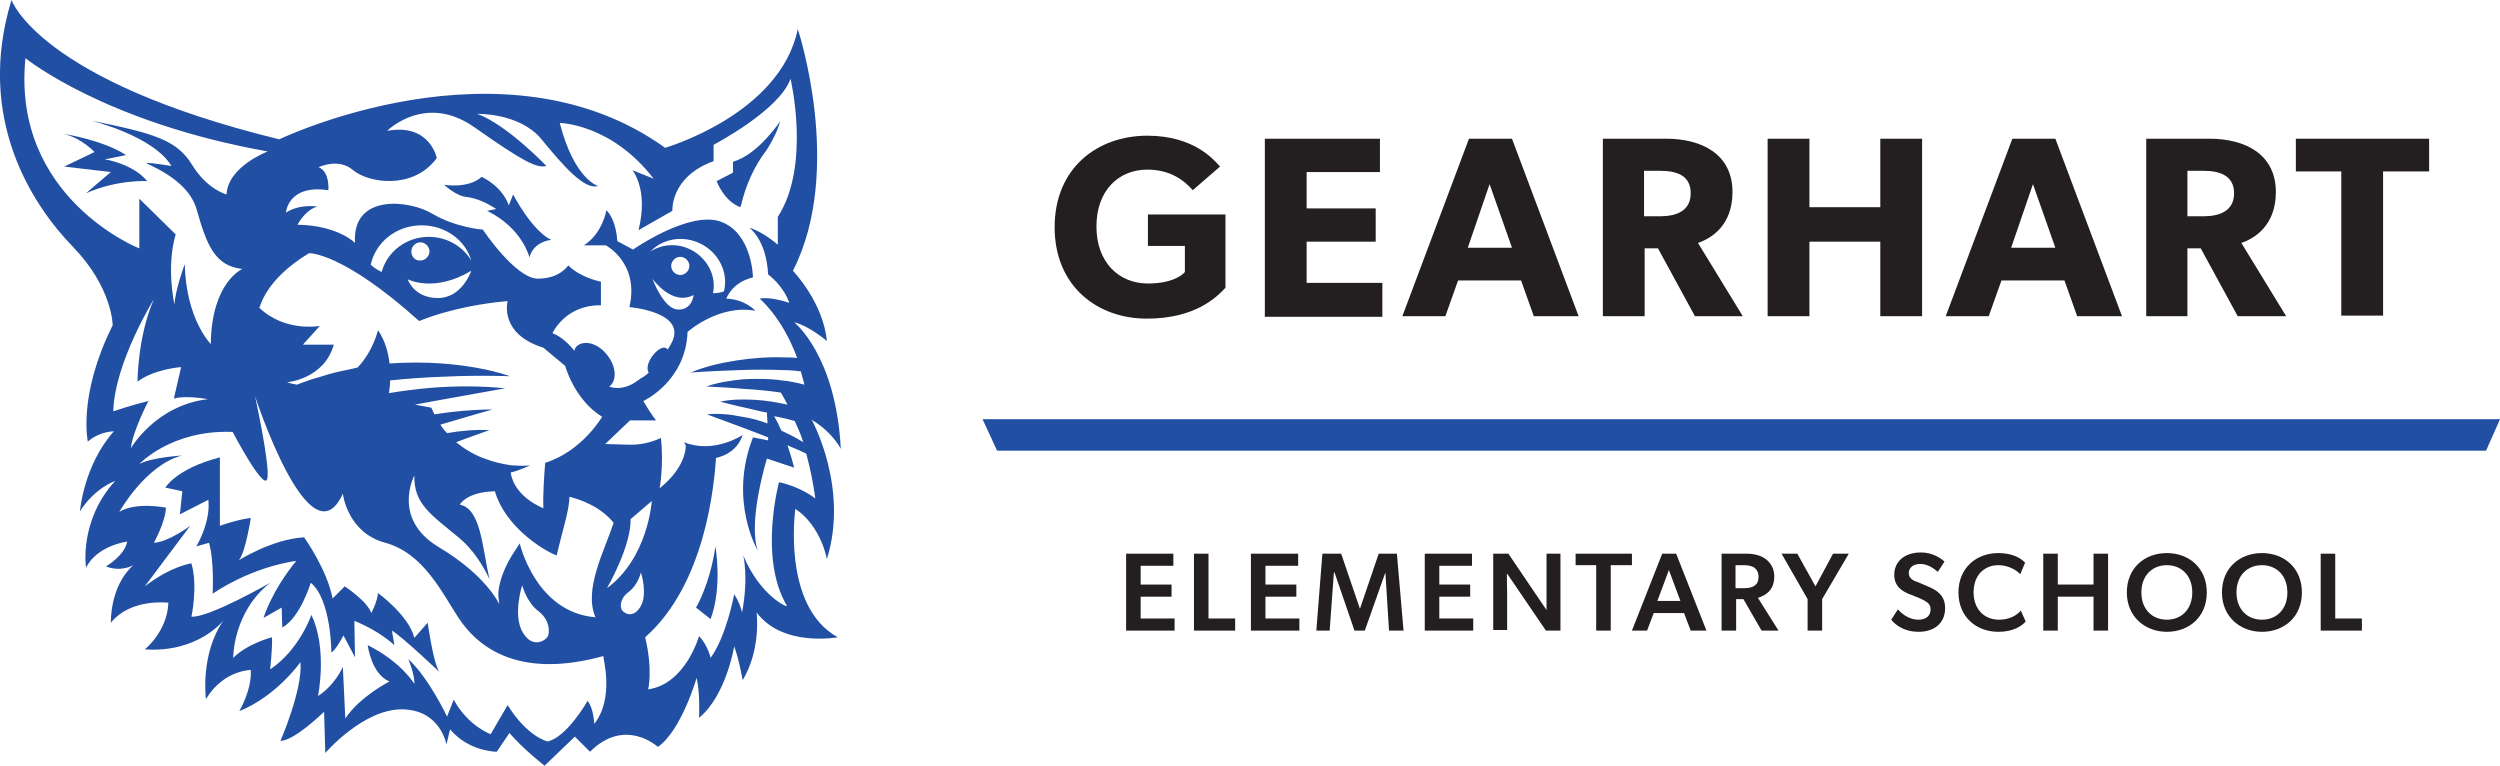 <?xml version="1.0" encoding="utf-8"?>
<!-- Generator: Adobe Illustrator 24.3.0, SVG Export Plug-In . SVG Version: 6.00 Build 0)  -->
<svg version="1.1" id="Layer_1" xmlns="http://www.w3.org/2000/svg" xmlns:xlink="http://www.w3.org/1999/xlink" x="0px" y="0px"
	 viewBox="0 0 412.7 126.4" style="enable-background:new 0 0 412.7 126.4;" xml:space="preserve">
<style type="text/css">
	.st0{fill:#214FA4;}
	.st1{fill:#231F20;}
</style>
<g>
	<path class="st0" d="M114.9,100.3l2.4,1.9c2-5.3,0.8-12,0.8-12C117.2,96.5,114.9,100.3,114.9,100.3z"/>
	<path class="st0" d="M128.8,20c0,0-3.6,5.5-7.8,6.7v1.8l-2.7,1.4c0,0,1.2,3.3,3.9,4.3l0.1-0.2c0.8-3.4,2.2-6.6,4.3-9.3
		C127.4,23.4,128.3,21.8,128.8,20z"/>
	<path class="st0" d="M84.7,32.1L84,33.9c-1.2-3.3-4.5-4.7-4.5-4.7c-2.2,2-6.2,1.3-6.2,1.3c1.6,1.4,2.8,1.9,3.6,2c1.8,0.2,3.5,1,5,2
		l0,0l-1.5,0.3c5.9,2.9,7,7.7,7,7.7c0.7-2.7,3.6-2.9,3.6-2.9C87.8,38.1,84.7,32.1,84.7,32.1z"/>
	<path class="st0" d="M68.4,105.3c-0.9-3.7-6-7.4-6-7.4c-0.1,1.4-1.1,3.3-1.1,3.3c-0.7-2-4.4-4.4-4.4-4.4l-2,2
		C54,94,50.2,88.7,50.2,88.7c-5.3,0.3-10.8,3.8-10.8,3.8c1.1-1.1,2-7,2-7c-2.4,0.3-5.1,1.3-5.1,1.3V75.5c-7.3,1.9-9,5-9,5l2.8,0.6
		l-0.4,3.8l4.7-2.4c0.4,3.8-2,7.7-2,7.7l2.1-0.6c0.9,3.1,0.6,8.4,0.6,8.4c7.1-4.7,13.8-5.4,13.8-5.4c-4.1,5-5.4,9.4-5.4,9.4l3-1.7
		l0.1,3.3c3-1.7,4.7-7.4,4.7-7.4c3.4,2.8,3.4,11.5,3.4,11.5c0.7-0.3,2-2.8,2-2.8l1.9,3.6l-0.1-6c4.1,1.6,6.6,4,6.6,4l-0.4-2.4
		c1.7,1,7.8,6.8,7.8,6.8c-1-1.6-1.9-8.1-1.9-8.1L68.4,105.3z"/>
	<path class="st0" d="M131.3,84c4.3,2.9,5.2,8.3,5.2,8.3c3.7-11.8-2.5-23-2.5-23c3.5,2.1,4.8,4.8,4.8,4.8
		c-0.8-15.5-7.7-20.9-7.7-20.9c2.5,0.6,5.4,3.1,5.4,3.1c-0.6-6.4-5.6-11.6-5.6-11.6c8.5-16.7,0.8-39.9,0.8-39.9
		c-2.9,14.1-21.9,19.6-21.9,19.6C83.1,5.2,46.1,23,46.1,23C6.4,13.3,1.9,0,1.9,0c-6,19.6,3.5,33.9,10.1,40.7c6.6,6.8,6.6,13,6.6,13
		c-5.8,11.6-4.1,19.2-4.1,19.2c1.9-1.7,4.3-1.7,4.3-1.7c-5,5.6-5.6,13.2-5.6,13.2c2.5-3.9,5.8-5,5.8-5c-6,6.6-4.8,14.3-4.8,14.3
		c1.9-3.7,6.8-4.3,6.8-4.3c-0.4,2.3-3.5,4.1-3.5,4.1c2.5,1,4.5-0.2,4.5-0.2c-3.9,3.5-3.7,9.5-3.7,9.5c3.3-4.1,9.5-3.3,9.5-3.3
		c-0.2,4.8-3.9,7.7-3.9,7.7c8.9,0.6,13-4.8,13-4.8c-3.9,5.6-2.9,13-2.9,13c2.9-4.8,7.4-4.8,7.4-4.8c0.2,3.3-1.9,6.8-1.9,6.8
		c6.2-2.5,10.1-8.1,10.1-8.1c0.4,4.5-3.3,13-3.3,13c2.3,0,7.2-4.8,7.2-4.8l0.2,6.8c0,0,6.2-7.2,12.6-7.2s7.4,5.8,7.4,5.8l0.6-2.5
		c3.1,3.7,7.7,3.7,7.7,3.7l2.1-3.1c2.3,2.7,5.8,5.4,5.8,5.4l5-4.8l2.5,2.5c5.8-5.8,11.2-0.8,11.2-0.8c3.9-2.7,6.4-11.4,6.4-11.4
		c0.6,2.5,0.4,6.6,0.4,6.6c4.5-3.7,5.8-11.8,5.8-11.8c0.8,2.1,1.4,5.6,1.4,5.6c3.1-5.2,2.3-11.2,2.3-11.2c4.3,5.8,13.4,4.1,13.4,4.1
		C129,100.1,131.3,84,131.3,84z M51,41.8c0,0,5.4-0.3,18.2,11.2c0,0,5.6-2.5,14.6-3.3c0,0-1.5,5.4,5.9,7.7l3.6,3
		c0,0,1.5,5.6,6.1,8.4c0,0-3.3,5.7-9.4,7.6c-0.2,2.4-0.4,5.7-0.3,7.5c0,0-4.8-1.8-5.4-5.9c1.7-0.4,3.2-1.2,3.2-1.2
		c-1,0.2-3.2,0-3.2,0c-1.3-0.2-2.8-0.5-4.3-1.1c0,0-2.3-0.7-4.7-2.7c1.8-0.7,3.6-1.3,5.5-2c-2.4-0.1-4.7,0.1-7,0.5
		c-0.4-0.4-0.8-0.9-1.1-1.4c2.8-0.8,5.7-1.7,8.6-2.5c-3.2,0-6.4,0.3-9.6,0.8c-0.2-0.4-0.3-0.7-0.5-1.1l-2.7-0.5
		c1.1-0.2,2.1-0.4,3.2-0.6l11.7-2.1c-4-0.4-8-0.4-12-0.1c-2.4,0.2-4.8,0.5-7.2,0.9c0.1-0.6,0.2-1.3,0.2-2.1c2.8-0.3,5.7-0.5,8.5-0.6
		c3.7-0.2,7.5-0.2,11.3-0.1c-3.6-1.2-7.4-1.8-11.3-2.1c-2.9-0.2-5.7-0.2-8.6,0c-0.2-1.8-0.7-3.7-1.9-5.5c0,0-0.8,3.5-3.4,6.2
		c-0.2,0-0.3,0-0.5,0.1l-2.8,0.6c-0.9,0.2-1.9,0.5-2.8,0.8l-1.4,0.4c-0.5,0.2-0.9,0.3-1.4,0.5c-0.4,0.1-0.7,0.3-1.1,0.4
		c-0.5-0.1-1.1-0.2-1.6-0.4c0,0,6.1-0.5,7.7-6.2H50l2.8-3.1c0,0-5.7,1.1-10-3C43,50.7,43.6,46.3,51,41.8z M77.8,44.7
		c0,0-1.5,4.5-5.5,4.5s-5-3.1-5-3.1S71.6,48.4,77.8,44.7z M67.9,41.5c0-0.8,0.7-1.5,1.5-1.5s1.5,0.7,1.5,1.5S70.2,43,69.4,43
		C68.6,43.1,67.9,42.4,67.9,41.5z M70.8,39.1c-3.8,0-6.9,2.5-7.8,5.8c-0.8-0.4-1.4-0.8-1.8-1.2c0.8-3.7,4.2-6.5,8.4-6.5
		c3.9,0,7.2,2.4,8.2,5.8C76.4,40.7,73.8,39.1,70.8,39.1z M98.3,101.9c-9.9-0.8-12.5-12.2-12.5-12.2l-1.3,2C83.7,93,83,94.5,82.6,96
		s-0.4,2.2-0.2,3.5l0,0c0,0.1,0,0.2,0,0.2s-2.1-4.7-10-9.4c-7.8-4.7-4-11.8-4-11.8c-0.1,4.7,2.7,6.4,7.4,10.3c2.3,1.9,3.9,4.5,5,6.8
		c-1.2-5.3-1.4-11.6-4.9-12.3c0,0,1.1-2.1,5.8-2.2c1.6,5.6,7.6,9.6,10.2,10.6c0.9-4,2.1-7.5,2.1-9.7c1.9,0.5,5.1,1.6,7.3,4.3
		C99.8,90.9,96.3,97.3,98.3,101.9z M90.5,104.9c-0.2,0.7-2.5,2.4-4.2-0.5c-1.7-2.8-0.1-7.8-0.1-7.8s0.7,2.8,2.7,4.3
		C90.8,102.4,90.7,104.2,90.5,104.9z M4.2,9.6c0,0,13,10.6,40,15.4c0,0-6.6,2.5-6.8,7.1c0,0-3.2-0.8-5.7-4.9S25.4,22,15,19.9
		c0,0,10.3,2.5,13.3,7.5c0,0-3-0.5-4-0.5s6.7,2.2,8.2,7.8c1.6,5.6,2.9,9.2,7.5,9.7c0,0-5.1,2.2-5.2,12.4c0,0-4.1-4.1-4.3-13.2
		c0,0-1.6,4.3-1.7,6.7c0,0-1.4-6.2,0.2-11.6l-6-5.9V41C22.9,41,1.9,32.6,4.2,9.6z M18.7,67.9c0.2-8,6.7-18.5,6.7-18.5
		C22.7,55.6,22.7,63,22.7,63c2.8-2.1,7.2-2.4,7.2-2.4l-1.2,5.2c2-0.6,5.6,0.1,5.6,0.1c-8.6,1-12.7,8.1-12.7,8.1
		c0.3-2.8,2.9-7.8,2.9-7.8C21.6,66.9,18.7,67.9,18.7,67.9z M98.1,119.5c0,0-0.1-2.6-1.1-3.8c0,0-3.4,6-6.6,6.7c0,0-3.3-0.7-6.6-6
		l-2.8,4.8c0,0-3.7-1.3-6.1-5.7l-1.1,2.8c0,0-3-6.4-6.4-9.5c0,0,1.1,2.6,1,4.1c0,0-2.1-3.6-7.7-6.4c0,0,0.6,4.8,3.6,6
		c0,0-4.8,2.4-7.3,6.1l-0.4-8.5c0,0-1.3,3-4.1,4.8c0,0,1.6-7.8-1.1-13.4c0,0-1.9,5.7-6.8,9c0,0,0.4-3.7,0.3-5.3c0,0-4,1-6.4,3.4
		c0,0-0.1-7.5,6.1-12.4c0,0-10.1,5.8-13,5.6c0,0,1.1-5,0-8.8c0,0-3.3,0.4-7.7,3.8l7.5-10c0,0-3.6,2.7-6,2.8c0,0,1.9-3.4,2-5.8
		c0,0-5-1-7.7,0.7c0,0,4.3-7.7,10.3-9.3c0,0-5,0.3-7,1.4c0,0,5.3-5.7,15.4-5.3c0,0,5.1,9.7,5.7,7.8c0.6-1.9-2-13.7-2-13.7
		s9.1,27.9,14.5,16.1c0,0,0.7,6.4,7,8.1c6.3,1.7,9.4,8.3,12.1,12.4c2.7,4.1,9.1,10.4,23.9,6.3C99.5,108.5,101.5,115.2,98.1,119.5z
		 M100.2,97.1c0,0,4-6.9,3.9-11.4l3.5-3C107.6,82.7,107,92.1,100.2,97.1z M105.7,100.2c-1.3,2.1-2.9,0.9-3.1,0.4s-0.3-1.8,1.2-2.9
		c1.5-1.1,2-3.2,2-3.2S107,98.1,105.7,100.2z M122.7,91.7c0,0,0.9,3.6-0.2,9.4c0,0-0.3-1.5-1.3-3c0,0-1.3,7-3.9,10.5
		c0,0-0.4-2-1.9-3.6c0,0-2.2,7.9-8.4,8.8c0,0,0.8-3.2-0.5-8.6c10-8.8,11.4-25.3,11.7-29.6c1.7-0.4,3.6-1.4,4.4-3.8
		c0,0-4.7,3.2-9.7,1.2c0.1,0.2,0.3,0.4,0.3,0.6c0,0,0.2,3.4-4.3,7c0,0,0.7-4,0.2-8.3c-1.7,0.8-3.6,1.2-5.6,1.1l-3.6-0.1l4.1-3.9h4.3
		c-0.7-0.9-1.4-2-2.1-3.2c0,0,7-3.2,7.3-11.4c0,0,5.1-4.6,11.2-3.5c0,0-1.7-1.9-4.8-2c0,0,0.9-2.7,4.4-3.5c0,0-0.1-7.3-5.3-9.2
		s-14.5,4.6-14.5,4.6l-2.6-1.4c0,0-0.1-3.4-1.8-5.1c0,0-0.6,3.8-3.7,5.8h3.6c0,0,5.6,2.9,3.9,10.2c0,0,10,0.8,6.8,6.2
		c-0.2,0.3-0.3,0.6-0.5,0.8c-0.1-0.1-0.1-0.2-0.2-0.2c-0.6-0.4-1.6,0.3-2.4,1.4c-0.7,1-0.9,2.1-0.5,2.6c-0.5,0.5-1,0.8-1.4,1
		c-0.1,0.1-0.2,0.2-0.4,0.3c-2,1.5-3.7,1.4-4.8,1c0,0,0,0,0.1,0c1.3-1,1.1-3.3-0.3-5.1c-1.4-1.9-3.6-2.6-4.9-1.7
		c-0.3,0.2-0.5,0.5-0.6,0.9c-0.6-0.8-2-2.3-3.6-2.9c0,0,2.1-4.7,8-4.6v-3.9c0,0-3.3-0.6-5.4-2.7c0,0-1.3,2.2-5,2.2s-9.1-8.1-9.1-8.1
		s-4.4-0.3-8.3-2.6c-3.8-2.3-13.3-3.4-12.8,4.8c0,0-2.8-2.9-9.5-3c0,0,1.3-2.5,3.3-3c0,0-2.9-0.5-5.2,1c0,0,0.3-4.7,7-3.7
		c0,0,0.3-3-1.6-3.8c0,0,3.3-1.6,5.7,0.5c2.5,2.1,9.9,3.3,13.8-2c0,0-1.1-5.8-8.2-4.5c0,0,6.3-6.3,14.4-0.6s10.3,6.8,11.9,6.4
		c0,0-6.5-6.8-11.4-8.6c0,0,7-0.2,10.6,4.2s7.1,8.4,9.3,7.7c0,0-3.9-1.1-6.3-10.4c0,0,8.5,0.1,15.5,9.2l-3.5-1.4c0,0,2.7,3.2,1,9.9
		l5.6-3.2c0,0-0.4-5.6,6.8-8.2v-2.7c0,0,10.9-5.7,12.7-10.9c0,0,3.4,14.3-2.1,22.8v4.6c0,0-2.5-2.2-4.7-2.8c0,0,2.8,1.9,3.1,7.7
		c0,0,2.5,1.8,3.5,4.7c0,0-3.1-1.1-4.9-0.7c0,0,3.7,3,6.2,9.8c-0.7-0.1-1.4-0.1-2.1-0.1c-2.6-0.1-5.3,0.1-7.9,0.5
		c-2.6,0.4-5.2,1-7.6,2c2.6-0.2,5.2-0.3,7.8-0.4c2.6-0.1,5.1-0.1,7.6,0c1,0,1.9,0.1,2.8,0.2c0.2,0.7,0.4,1.5,0.6,2.2
		c-1.2-0.3-2.5-0.6-3.7-0.7c-2.1-0.3-4.2-0.3-6.3-0.2c-2.1,0.2-4.2,0.5-6.2,1.2c2.1,0.1,4.1,0.2,6.2,0.4c2,0.1,4,0.3,6.1,0.6l0,0
		c0.3,0.5,0.7,1.2,1.1,2c-1.8-0.4-3.6-0.7-5.4-0.8c-1.9-0.1-3.8-0.1-5.7,0.3c1.8,0.5,3.6,0.9,5.4,1.3c0.8,0.2,1.6,0.4,2.3,0.5
		l0.1,1.8c-1.4-0.5-2.7-0.9-4.2-1.1c-1.9-0.4-3.9-0.6-5.8-0.4l5.4,2c1.6,0.6,3.2,1.2,4.7,1.8v0.5l-2.5-0.5
		c-4.1,10.5,0.8,18.7,0.8,18.7c-1.7-4.8,1.5-15.2,1.5-15.2l4.5,1.5c-0.3-1.2-0.7-2.5-1.1-3.7c0.8,0.4,1.7,0.7,2.5,1.1
		c0.2,0.1,0.4,0.2,0.6,0.3c0.6,2.2,1.1,4.6,1.5,7.4c0,0-2.3-1.9-6-2.7c0,0-3.4,12.5,1.3,20.4C130.1,100.4,125.5,98.4,122.7,91.7z
		 M114,41.2c-2.2-1.1-4.7-0.9-6.6,0.3c2-2.1,5.3-2.7,8.2-1.3c3.1,1.5,4.7,4.9,3.9,7.9c-0.5,0.2-1.1,0.3-1.8,0.3
		C118.3,45.6,116.8,42.6,114,41.2z M113.8,43.9c0,0.8-0.7,1.5-1.5,1.5s-1.5-0.7-1.5-1.5s0.7-1.5,1.5-1.5S113.8,43.1,113.8,43.9z
		 M114.5,48.7c0,0-0.2,2.5-2.6,2.4s-4.2-5.1-4.2-5.1S110.9,50.6,114.5,48.7z M132.6,73c-1.1-0.7-2.3-1.3-3.6-1.9
		c-0.4-0.9-0.8-1.7-1.2-2.4c0.6,0.1,1.3,0.3,1.9,0.4c0.5,0.1,1,0.3,1.5,0.4C131.7,70.6,132.2,71.7,132.6,73z"/>
	<path class="st0" d="M24.3,29.9c-2.4-2.9-7-3.6-7-3.6l3.5-0.7c-3.8-2.5-10.3-3.5-10.3-3.5c3,0.7,5.1,3,5.1,3l-5,2.4l7.7,0.9
		l-4.1,3.5C19.4,29.6,24.3,29.9,24.3,29.9z"/>
</g>
<g>
	<g>
		<path class="st1" d="M189.3,52.6c-8.1,0-15.2-5.3-15.2-15.1s7.1-15.1,15.3-15.1c7.8,0,11.1,4.1,12,5.1l-4.5,3.9
			c-1.2-1.4-3.5-3.4-7.5-3.4c-4.7,0-8.4,3.4-8.4,9.4c0,5.9,3.7,9.4,8.5,9.4c4.7,0,6.1-1.9,6.1-1.9v-4.3h-6.1v-5.2h12.8v12.1
			C200.9,49,197.4,52.6,189.3,52.6z"/>
		<path class="st1" d="M208.8,52.2V22.9h19v5.5h-12.1v6h11.4v5.5h-11.4v6.8h12.5v5.6h-19.4V52.2z"/>
		<path class="st1" d="M253.2,52.2l-2.1-5.9h-10.4l-2.1,5.9h-7.1l11-29.3h7.1l11,29.3H253.2z M245.9,30.4l-3.6,10.5h7.3L245.9,30.4z
			"/>
		<path class="st1" d="M279.8,52.2L273.7,41h-2.2v11.2h-6.9V22.9h10.5c5.6,0,10.9,2.4,10.9,8.8c0,5.6-3.6,7.7-5.7,8.4l7.4,12.1
			H279.8z M274.1,28.2h-2.7v7.5h2.7c2.5,0,5-0.8,5-3.8S276.7,28.2,274.1,28.2z"/>
		<path class="st1" d="M310.4,52.2V39.9h-11.7v12.3h-6.9V22.9h6.9v11.3h11.7V22.9h6.9v29.3H310.4z"/>
		<path class="st1" d="M342.9,52.2l-2.1-5.9h-10.4l-2.1,5.9h-7.1l11-29.3h7.1l11,29.3H342.9z M335.6,30.4L332,40.9h7.3L335.6,30.4z"
			/>
		<path class="st1" d="M369.4,52.2L363.3,41h-2.2v11.2h-6.8V22.9h10.5c5.6,0,10.9,2.4,10.9,8.8c0,5.6-3.6,7.7-5.7,8.4l7.4,12.1
			H369.4z M363.8,28.2h-2.7v7.5h2.7c2.5,0,5-0.8,5-3.8S366.3,28.2,363.8,28.2z"/>
		<path class="st1" d="M393.4,28.3v23.8h-6.9V28.3H379v-5.4h22v5.4H393.4z"/>
	</g>
	<polygon class="st0" points="410.4,74.4 164.6,74.4 162.2,69.2 412.7,69.2 	"/>
	<g>
		<path class="st1" d="M193.7,91.4v2h-5.4v3.1h5.1v2h-5.1v3.6h5.6v2h-8V91.4H193.7z"/>
		<path class="st1" d="M199.5,91.4v10.7h4.4v2h-6.8V91.4H199.5z"/>
		<path class="st1" d="M214.3,91.4v2h-5.4v3.1h5.1v2h-5.1v3.6h5.6v2h-8V91.4H214.3z"/>
		<path class="st1" d="M228.7,94.5l-3.4,9.6h-1.7l-3.3-9.6h-0.1l-0.7,9.6h-2.2l1-12.7h3.1l3.1,9.1l0,0l3.1-9.1h3l1.1,12.7h-2.4
			L228.7,94.5L228.7,94.5z"/>
		<path class="st1" d="M243,91.4v2h-5.4v3.1h5.1v2h-5.1v3.6h5.6v2h-8V91.4H243z"/>
		<path class="st1" d="M248.8,97.8v6.2h-2.3V91.4h2.5l6.3,9.3c0,0,0-1.5,0-3v-6.3h2.3v12.7h-2.4l-6.4-9.4
			C248.7,94.7,248.8,96.3,248.8,97.8z"/>
		<path class="st1" d="M260.1,93.3v-1.9h9.3v1.9h-3.5v10.8h-2.4V93.3H260.1z"/>
		<path class="st1" d="M273,101.2l-1.1,2.9h-2.5l5-12.7h2.3l5,12.7h-2.6l-1.1-2.9H273z M277.4,99.2l-1.9-5.1l-1.9,5.1H277.4z"/>
		<path class="st1" d="M286.6,98.9v5.2h-2.4V91.4h4.1c1.3,0,2.4,0.3,3.2,0.9c0.8,0.6,1.4,1.6,1.4,2.8c0,2.2-1.2,3.1-2.7,3.6l3.4,5.4
			h-2.8l-3-5.2H286.6z M289.6,96.7c0.5-0.3,0.7-0.8,0.7-1.5s-0.3-1.2-0.7-1.5c-0.5-0.3-1-0.4-1.8-0.4h-1.3v3.8h1.3
			C288.6,97.1,289.2,97,289.6,96.7z"/>
		<path class="st1" d="M294.1,91.4h2.6l3,5.4l2.9-5.4h2.6l-4.4,7.5v5.2h-2.4v-5.2L294.1,91.4z"/>
		<path class="st1" d="M321.1,100.4c0,2.4-1.7,3.9-4.4,3.9c-2.2,0-3.7-1-4.5-2l1.1-1.7c1,1.1,2.2,1.7,3.4,1.7c1.2,0,2-0.6,2-1.7
			c0-1-0.7-1.3-1.7-1.8l-2-0.8c-1.4-0.6-2.3-1.5-2.3-3.1c0-2.2,1.7-3.7,4.4-3.7c1.8,0,3.1,0.8,3.9,1.5l-1.1,1.7
			c-0.8-0.7-1.8-1.3-2.9-1.3c-1,0-1.9,0.5-1.9,1.5c0,0.9,0.8,1.3,1.5,1.5l2.1,0.9C320.4,97.8,321.1,98.8,321.1,100.4z"/>
		<path class="st1" d="M329.9,104.3c-3.7,0-6.6-2.5-6.6-6.5s2.9-6.5,6.6-6.5c2.5,0,3.9,1,4.4,1.6l-0.8,1.9c-0.4-0.5-1.8-1.5-3.6-1.5
			c-2.2,0-4.1,1.5-4.1,4.5c0,2.7,1.7,4.5,4.2,4.5c1.7,0,2.9-0.7,3.6-1.5l0.8,1.8C333.8,103.3,332.4,104.3,329.9,104.3z"/>
		<path class="st1" d="M339.7,98.5v5.6h-2.4V91.4h2.4v5.1h5.9v-5.1h2.4v12.7h-2.4v-5.6L339.7,98.5L339.7,98.5z"/>
		<path class="st1" d="M351.1,97.8c0-4.1,3-6.5,6.6-6.5c3.7,0,6.6,2.5,6.6,6.5c0,4.1-3,6.5-6.6,6.5S351.1,101.8,351.1,97.8z
			 M357.7,93.3c-2.4,0-4.2,1.7-4.2,4.5s1.8,4.5,4.2,4.5c2.4,0,4.2-1.7,4.2-4.5S360.1,93.3,357.7,93.3z"/>
		<path class="st1" d="M366.8,97.8c0-4.1,3-6.5,6.6-6.5c3.7,0,6.6,2.5,6.6,6.5c0,4.1-3,6.5-6.6,6.5S366.8,101.8,366.8,97.8z
			 M373.4,93.3c-2.4,0-4.2,1.7-4.2,4.5s1.8,4.5,4.2,4.5c2.4,0,4.2-1.7,4.2-4.5S375.8,93.3,373.4,93.3z"/>
		<path class="st1" d="M385.5,91.4v10.7h4.4v2h-6.8V91.4H385.5z"/>
	</g>
</g>
</svg>
